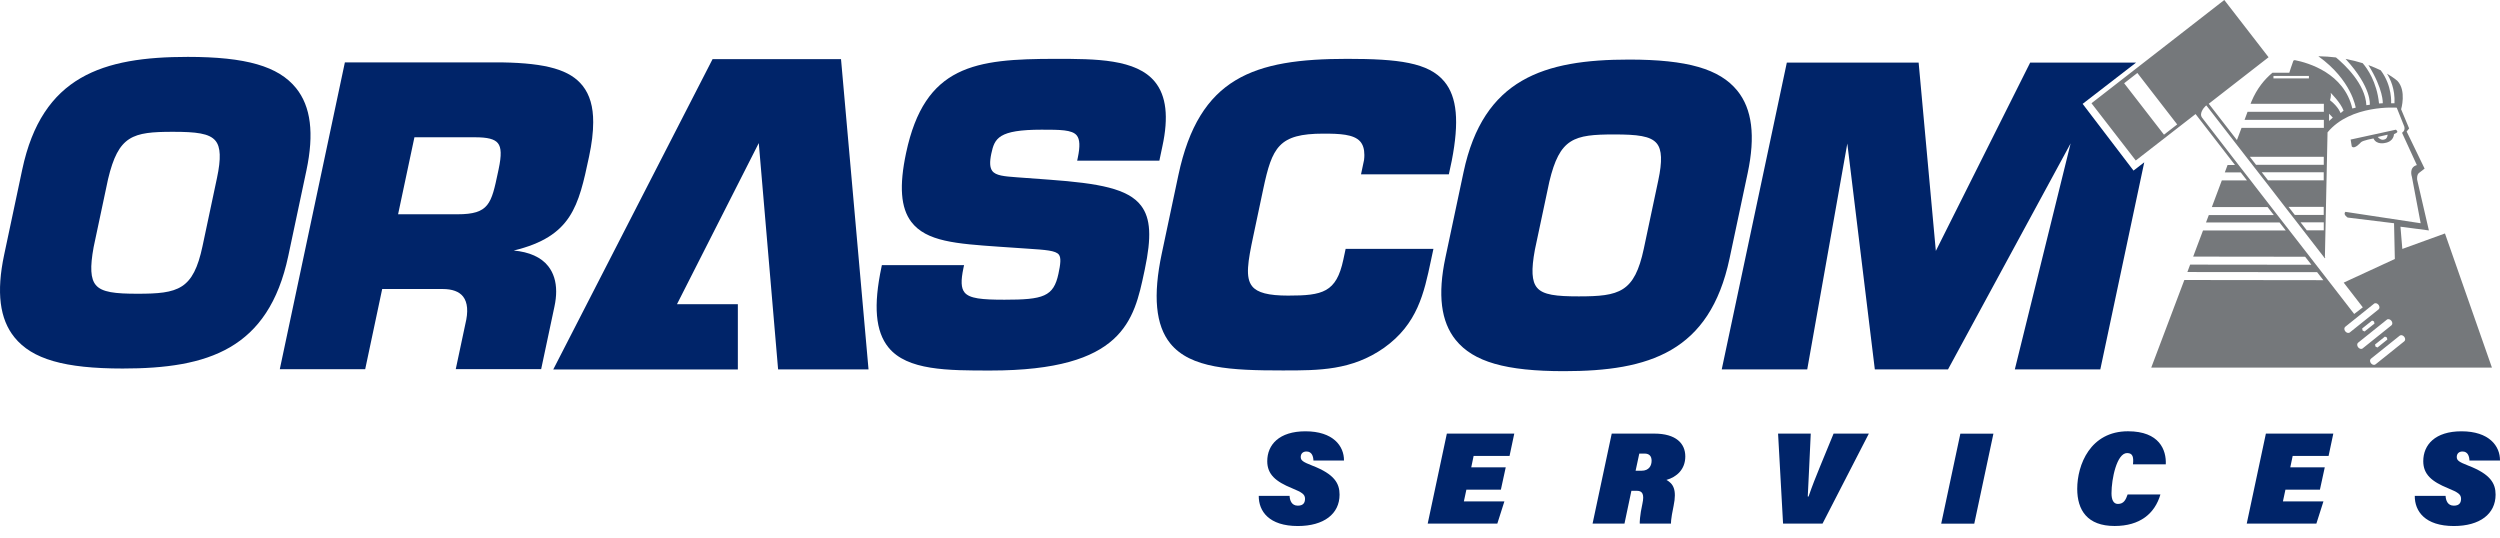 <svg width="200" height="43" viewBox="0 0 200 43" fill="none" xmlns="http://www.w3.org/2000/svg">
<path d="M67.281 4.728H67.108H57.007L44.261 29.555H59.028V24.338H54.157C54.414 23.831 60.158 12.514 60.702 11.446C60.809 12.684 62.248 29.551 62.248 29.551H69.482L67.281 4.728Z" fill="#002469"/>
<path d="M23.684 7.047C22.27 5.3 19.677 4.551 15.025 4.551C8.224 4.551 3.367 6.083 1.779 13.564L0.33 20.393C-0.3 23.367 -0.03 25.523 1.159 26.989C2.573 28.736 5.166 29.482 9.818 29.482C16.623 29.482 21.476 27.95 23.063 20.473L24.512 13.644C25.143 10.669 24.869 8.513 23.684 7.047ZM17.358 14.24L16.203 19.686C15.461 23.187 14.259 23.499 11.007 23.499C9.215 23.499 8.151 23.388 7.665 22.802C7.243 22.296 7.194 21.388 7.492 19.762L8.646 14.323C9.478 10.836 10.598 10.545 13.836 10.545C15.666 10.545 16.751 10.659 17.243 11.266C17.652 11.765 17.69 12.684 17.358 14.24Z" fill="#002469"/>
<path d="M46.611 6.86C45.605 5.595 43.744 5.054 40.184 4.992H40.18H27.59L22.384 29.534H29.216C29.216 29.534 30.516 23.409 30.575 23.121H35.414C36.184 23.121 36.735 23.326 37.047 23.724C37.411 24.192 37.473 24.927 37.23 25.912L36.461 29.53H43.293L44.358 24.515C44.448 24.088 44.493 23.69 44.493 23.319C44.493 22.515 44.281 21.838 43.862 21.301C43.293 20.573 42.333 20.154 41.096 20.043C45.741 18.92 46.281 16.5 47.124 12.531C47.346 11.488 47.456 10.576 47.456 9.786C47.463 8.534 47.179 7.578 46.611 6.86ZM33.154 10.982H37.993C39.016 10.982 39.563 11.124 39.83 11.453C40.108 11.796 40.128 12.417 39.893 13.523L39.837 13.79C39.307 16.296 39.13 17.142 36.606 17.142H31.847C31.934 16.722 33.095 11.259 33.154 10.982Z" fill="#002469"/>
<path d="M92.399 6.552C90.905 4.708 87.625 4.708 84.454 4.708C78.003 4.708 73.978 5.214 72.487 12.237C71.926 14.878 72.058 16.629 72.9 17.745C74.096 19.332 76.529 19.499 79.895 19.735L82.169 19.89C83.646 19.988 84.457 20.04 84.71 20.372C84.901 20.622 84.842 21.125 84.675 21.904C84.287 23.731 83.459 23.977 80.363 23.977C78.554 23.977 77.562 23.887 77.164 23.395C76.883 23.048 76.859 22.462 77.077 21.436L77.126 21.208H70.55L70.519 21.36C69.86 24.466 70.037 26.511 71.077 27.794C72.574 29.642 75.812 29.642 79.24 29.642C89.872 29.642 90.721 25.627 91.543 21.741L91.581 21.565C92.135 18.951 92.052 17.471 91.293 16.462C90.256 15.086 87.917 14.667 83.958 14.375L81.313 14.181C80.356 14.108 79.666 14.056 79.382 13.675C79.185 13.412 79.16 12.972 79.306 12.285C79.566 11.065 79.878 10.375 83.327 10.375C84.797 10.375 85.771 10.375 86.142 10.836C86.391 11.145 86.416 11.71 86.222 12.625L86.173 12.854H92.749L92.991 11.706C93.501 9.353 93.303 7.668 92.399 6.552Z" fill="#002469"/>
<path d="M115.551 6.527C114.289 4.995 111.842 4.708 107.772 4.708C100.295 4.708 95.931 6.191 94.271 14.008L92.947 20.258C92.222 23.662 92.447 26.023 93.626 27.479C95.245 29.475 98.489 29.635 102.566 29.635H102.715C105.505 29.635 108.143 29.638 110.719 27.829C113.398 25.922 113.922 23.457 114.473 20.851L114.674 19.911H107.651L107.467 20.771C106.909 23.398 105.81 23.648 103.048 23.648C101.477 23.648 100.59 23.419 100.174 22.903C99.609 22.209 99.831 20.92 100.264 18.882L101.061 15.114C101.772 11.772 102.299 10.691 105.873 10.691C107.173 10.691 108.289 10.736 108.809 11.311C109.034 11.564 109.149 11.921 109.149 12.399C109.149 12.524 109.142 12.656 109.124 12.798L108.882 13.945H115.908L116.14 12.861C116.75 9.717 116.567 7.761 115.551 6.527Z" fill="#002469"/>
<path d="M138.988 7.258C137.57 5.511 134.98 4.766 130.328 4.766C123.524 4.766 118.667 6.298 117.083 13.775L115.634 20.604C115.003 23.575 115.274 25.735 116.459 27.201C117.874 28.948 120.467 29.693 125.118 29.693C131.923 29.693 136.776 28.161 138.364 20.68L139.813 13.852C140.444 10.881 140.173 8.721 138.988 7.258ZM132.658 14.451L131.504 19.897C130.758 23.395 129.555 23.71 126.304 23.71C124.512 23.71 123.448 23.599 122.962 23.013C122.539 22.507 122.491 21.599 122.792 19.973L123.947 14.534C124.779 11.047 125.898 10.756 129.136 10.756C130.966 10.756 132.051 10.87 132.544 11.477C132.953 11.976 132.991 12.895 132.658 14.451Z" fill="#002469"/>
<path d="M170.681 13.647C170.469 13.37 166.819 8.586 166.611 8.309C166.888 8.094 170.885 5.009 170.885 5.009H170.327H162.413C162.413 5.009 155.078 19.651 154.867 20.074C154.818 19.526 153.491 5.009 153.491 5.009H142.946L137.739 29.551H144.579C144.579 29.551 147.58 12.621 147.785 11.481C147.927 12.638 149.986 29.551 149.986 29.551H155.841C155.841 29.551 165.096 12.493 165.651 11.47C165.339 12.732 161.186 29.551 161.186 29.551H168.025L171.54 12.985C171.54 12.989 170.851 13.519 170.681 13.647Z" fill="#002469"/>
<path d="M188.876 11.38C189.028 11.228 189.878 11.075 189.878 11.075C190.117 11.609 190.789 11.439 190.789 11.439C191.521 11.321 191.517 10.739 191.517 10.739L191.732 10.618C191.885 10.527 191.67 10.375 191.67 10.375L188.051 11.165L188.141 11.713C188.359 11.99 188.876 11.38 188.876 11.38ZM191.008 10.774C191.008 10.774 191.008 11.138 190.703 11.169C190.703 11.169 190.491 11.262 190.217 10.957L191.008 10.774Z" fill="#75787B"/>
<path d="M172.099 29.409H199.355L196.887 22.362L195.597 18.677L192.186 19.915L192.037 18.136L194.311 18.434L193.372 14.379C193.372 14.379 193.323 13.984 193.521 13.835L193.968 13.488L192.533 10.521L192.731 10.274L192.089 8.742C192.089 8.742 192.537 7.259 191.791 6.468C191.791 6.468 191.511 6.215 190.956 5.893C191.219 6.305 191.615 7.123 191.559 8.26H191.289C191.289 8.26 191.4 6.877 190.46 5.626C190.176 5.487 189.847 5.345 189.472 5.207C190.686 7.155 190.623 8.26 190.623 8.26L190.322 8.278C190.148 6.545 189.365 5.456 189.015 5.054C188.602 4.926 188.148 4.808 187.645 4.714C189.777 7.03 189.583 8.382 189.583 8.382L189.309 8.416C189.226 6.718 187.583 5.179 186.879 4.596C186.439 4.541 185.964 4.51 185.465 4.499C188.131 6.406 188.457 8.611 188.457 8.611L188.186 8.68C187.528 5.862 184.696 5.03 183.576 4.808L183.472 4.85C183.34 5.189 183.146 5.817 183.146 5.817H181.798C181.163 6.344 180.56 7.072 180.123 8.104L180.047 8.302H185.909V8.943H179.804L179.565 9.588H185.909V10.229H179.323L178.955 11.207L176.702 8.299L181.486 4.579L177.943 0L167.318 8.26L170.861 12.84L175.645 9.124L178.799 13.2H178.206L177.985 13.793H179.26L179.759 14.434H177.745L177.537 14.992L176.948 16.563H181.406L181.905 17.204H176.705L176.48 17.797H182.363L182.862 18.438H176.241L175.735 19.779L175.454 20.528L184.411 20.539L184.91 21.18L175.211 21.169L174.99 21.762L185.368 21.773L185.829 22.365L185.867 22.414L174.747 22.4L172.099 29.409ZM184.713 6.274H181.877V6.073H184.713V6.274ZM173.118 10.774L169.932 6.659L170.989 5.837L174.175 9.956L173.118 10.774ZM187.625 26.511C187.524 26.386 187.521 26.224 187.618 26.144L189.923 24.296C190.02 24.216 190.183 24.258 190.28 24.383C190.38 24.508 190.384 24.671 190.287 24.75L187.985 26.594C187.888 26.674 187.725 26.636 187.625 26.511ZM189.958 25.887L189.167 26.518L189.008 26.445L188.973 26.279L189.767 25.645L189.923 25.717L189.958 25.887ZM188.654 27.787C188.554 27.662 188.55 27.496 188.644 27.419L190.949 25.572C191.046 25.492 191.209 25.534 191.309 25.659C191.41 25.783 191.413 25.946 191.316 26.026L189.015 27.87C188.914 27.953 188.755 27.912 188.654 27.787ZM190.987 27.166L190.197 27.801L190.041 27.728L190.003 27.561L190.796 26.927L190.952 27L190.987 27.166ZM192.336 26.938C192.436 27.062 192.44 27.225 192.342 27.305L190.041 29.149C189.944 29.229 189.784 29.191 189.68 29.066C189.58 28.941 189.576 28.775 189.673 28.698L191.979 26.851C192.076 26.775 192.235 26.813 192.336 26.938ZM186.45 7.422C186.45 7.422 187.247 8.195 187.486 8.85L187.247 9.051C187.247 9.051 187.094 8.562 186.401 8.018C186.401 8.014 186.522 7.657 186.45 7.422ZM186.325 9.096L186.623 9.408L186.325 9.678V9.096ZM185.902 12.545V13.186H180.484L179.988 12.545H185.902ZM183.753 17.194H183.583L183.084 16.552H183.753H185.898V17.194H183.753ZM185.902 17.786V18.427H184.543L184.044 17.786H185.902ZM181.441 14.424L180.941 13.783H185.898V14.424H181.441ZM183.753 19.211C183.552 18.954 183.354 18.694 183.146 18.431C182.98 18.216 182.817 18.001 182.647 17.79C182.494 17.592 182.342 17.395 182.186 17.197C182.019 16.982 181.853 16.767 181.69 16.556C181.278 16.022 180.872 15.498 180.473 14.985C180.328 14.798 180.182 14.607 180.044 14.427C179.874 14.209 179.711 13.994 179.544 13.786C179.388 13.585 179.236 13.384 179.083 13.193C178.914 12.975 178.747 12.76 178.588 12.552L178.484 12.417C177.166 10.715 176.231 9.501 176.151 9.394C175.939 9.103 176.262 8.649 176.445 8.482L176.508 8.434L178.848 11.457L179.697 12.552L180.196 13.193L180.657 13.786L181.156 14.427L181.59 14.985L182.803 16.556L183.302 17.197L183.76 17.786L183.763 17.79L184.259 18.431L185.985 20.66L186.027 20.611L185.992 20.57L186.203 10.59C188.058 8.34 191.739 8.614 191.739 8.614L192.346 10.132C192.436 10.469 192.162 10.621 192.162 10.621L193.348 13.207C192.679 13.391 192.953 14.15 192.953 14.15L193.653 17.859L187.632 16.947C187.417 17.162 187.815 17.405 187.815 17.405L191.524 17.859L191.587 20.719L188.03 22.362L187.496 22.611L189.025 24.587L188.335 25.118C188.335 25.118 187.469 23.998 186.2 22.362C185.482 21.44 184.644 20.355 183.753 19.211Z" fill="#75787B"/>
<path d="M103.165 39.666C103.186 40.023 103.321 40.453 103.827 40.453C104.298 40.453 104.402 40.179 104.402 39.898C104.402 39.541 104.149 39.385 103.363 39.059C102.052 38.526 101.38 37.947 101.38 36.896C101.38 35.575 102.336 34.504 104.434 34.504C106.649 34.504 107.529 35.679 107.519 36.844H105.075C105.065 36.529 104.961 36.12 104.52 36.12C104.215 36.12 104.059 36.307 104.059 36.56C104.059 36.834 104.236 36.959 104.992 37.253C106.756 37.936 107.165 38.671 107.165 39.572C107.165 41.115 105.907 42.082 103.827 42.082C101.518 42.082 100.69 40.897 100.7 39.669H103.165V39.666Z" fill="#002469"/>
<path d="M120.071 39.171H117.311L117.11 40.113H120.351L119.786 41.888H114.216L115.748 34.688H121.142L120.764 36.474H117.89L117.7 37.385H120.459L120.071 39.171Z" fill="#002469"/>
<path d="M130.512 39.264L129.958 41.888H127.406L128.938 34.688H132.339C134.093 34.688 134.824 35.486 134.824 36.515C134.824 37.545 134.142 38.162 133.313 38.394C133.847 38.689 134.162 39.15 133.888 40.471C133.646 41.614 133.68 41.878 133.68 41.888H131.181C131.171 41.836 131.181 41.247 131.393 40.294C131.559 39.538 131.393 39.264 130.952 39.264H130.512ZM130.848 37.659H131.32C131.94 37.659 132.128 37.229 132.128 36.862C132.128 36.484 131.937 36.286 131.562 36.286H131.143L130.848 37.659Z" fill="#002469"/>
<path d="M142.645 41.888L142.246 34.688H144.86L144.735 37.375C144.693 38.266 144.662 39.011 144.621 39.725H144.683C144.998 38.813 145.258 38.172 145.574 37.396L146.687 34.688H149.508L145.803 41.888H142.645Z" fill="#002469"/>
<path d="M159.474 34.692L157.942 41.892H155.297L156.829 34.692H159.474Z" fill="#002469"/>
<path d="M172.833 39.559C172.383 41.091 171.197 42.079 169.169 42.079C166.985 42.079 166.178 40.81 166.178 39.108C166.178 37.188 167.218 34.502 170.24 34.502C172.757 34.502 173.315 36.002 173.263 37.146H170.639C170.691 36.602 170.649 36.245 170.168 36.245C169.35 36.245 168.92 38.29 168.92 39.465C168.92 39.978 169.076 40.315 169.433 40.315C169.904 40.315 170.064 39.978 170.209 39.559H172.833Z" fill="#002469"/>
<path d="M185.594 39.171H182.835L182.634 40.113H185.875L185.31 41.888H179.739L181.271 34.688H186.665L186.287 36.474H183.414L183.223 37.385H185.982L185.594 39.171Z" fill="#002469"/>
<path d="M195.646 39.666C195.667 40.023 195.802 40.453 196.308 40.453C196.78 40.453 196.884 40.179 196.884 39.898C196.884 39.541 196.631 39.385 195.844 39.059C194.534 38.526 193.861 37.947 193.861 36.896C193.861 35.575 194.818 34.504 196.915 34.504C199.13 34.504 200.011 35.679 200 36.844H197.556C197.546 36.529 197.442 36.12 197.002 36.12C196.697 36.12 196.541 36.307 196.541 36.56C196.541 36.834 196.717 36.959 197.473 37.253C199.238 37.936 199.647 38.671 199.647 39.572C199.647 41.115 198.388 42.082 196.308 42.082C194 42.082 193.171 40.897 193.182 39.669H195.646V39.666Z" fill="#002469"/>
</svg>
